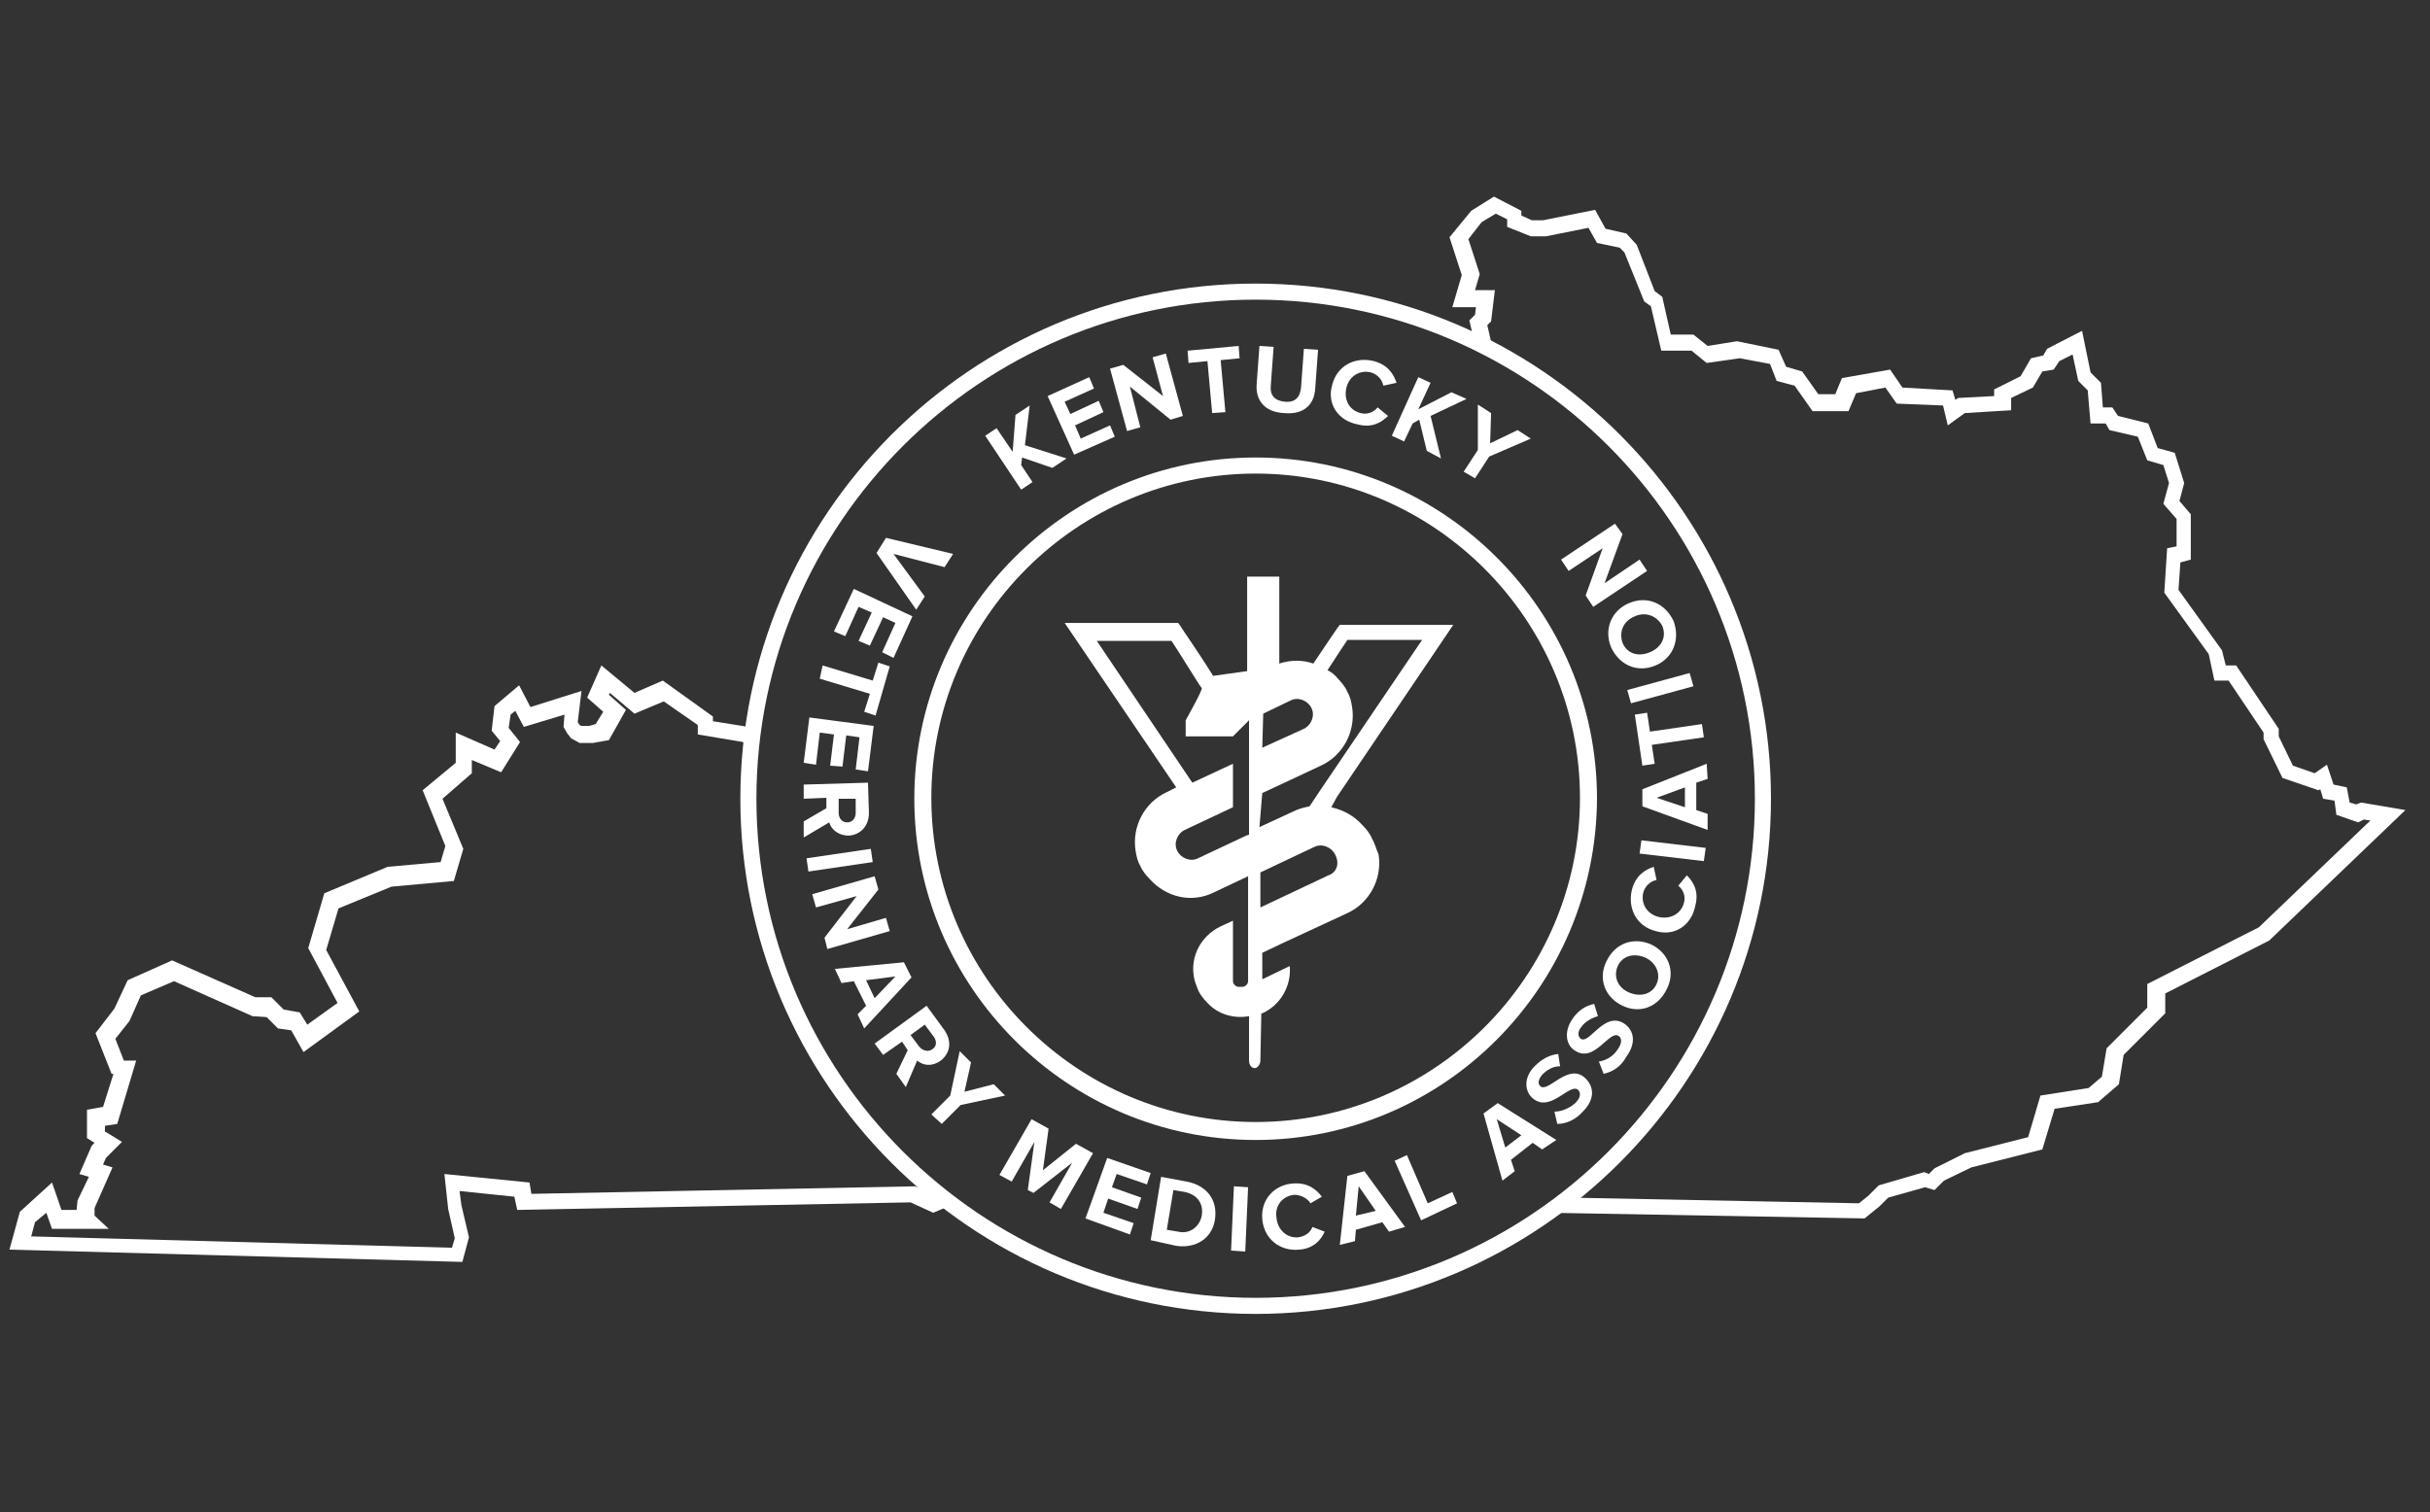 <svg xmlns="http://www.w3.org/2000/svg" xmlns:xlink="http://www.w3.org/1999/xlink" id="Layer_1" x="0px" y="0px" viewBox="0 0 257 160" style="enable-background:new 0 0 257 160;" xml:space="preserve"><rect x="0" y="0" width="257" height="160" fill="#333333" stroke="none"/><style type="text/css">	.st0{fill:#FFFFFF;}</style><g>	<g>		<path class="st0" d="M145.1,88.7c-0.2-0.5-0.6-1-1-1.4c-0.9-1-2-1.6-3.3-1.9l0.6-1.1l12.3-18.2h-12l-0.3,0.4c0,0-1.1,1.6-2.5,3.7   c-1.1-0.4-2.4-0.4-3.6,0V61h-3.4v1.2v8.8l-3.6,0.5c-1.8-2.9-3.4-5.1-3.4-5.2l-0.3-0.4h-12l11.8,17.4l-1,0.5   c-2.4,1.1-3.7,3.7-3.3,6.2c0.1,0.6,0.2,1.1,0.5,1.6c0.2,0.5,0.6,1,1,1.4c1.7,1.9,4.4,2.6,6.8,1.4l3.6-1.7v3.3v0.4v4.6v2.8   c0,0,0,0,0,0c0,0.3-0.3,0.6-0.6,0.6H131c-0.3,0-0.6-0.3-0.6-0.6v-0.1V102v-4.6l-1.3,0.6c-2.3,1.1-3.4,3.6-2.7,5.9   c0.1,0.3,0.2,0.5,0.3,0.8c0.2,0.5,0.6,1,1,1.4c1.1,1.2,2.8,1.7,4.4,1.4v4.7c0,0.5,0.3,0.8,0.6,0.8h0c0.3,0,0.6-0.4,0.6-0.8l0.1-5   c0,0,0.1,0,0.1,0c2-0.9,3.1-3,2.9-5l-2.9,1.4l0-2.8l2.1-1l6.9-3.2c2.4-1.1,3.7-3.7,3.3-6.2C145.5,89.7,145.4,89.2,145.1,88.7z    M132.1,78.5v1.5v4.6v2.3v1.4l-0.3,0.1l-5.1,2.4c-0.8,0.4-1.8,0-2.2-0.8c-0.4-0.8,0-1.8,0.8-2.2l5.1-2.4l0,0v-4.6l-4.3,2l-10.1-15   h7.9c0.5,0.7,3,4.8,3.2,5c0.1,0.2-1.7,3.4-1.7,3.4v1.7h5l1.7-1.7V78.5z M133.6,75.5l2.9-1.4c0.8-0.4,1.8,0,2.2,0.8   c0.4,0.8,0,1.8-0.8,2.2l-4.4,2L133.6,75.5z M133.5,83.9l6.2-2.9c2.4-1.1,3.7-3.7,3.3-6.2c-0.1-0.6-0.2-1.1-0.5-1.6   c-0.2-0.5-0.6-1-1-1.4c-0.3-0.4-0.7-0.7-1.1-0.9c0.9-1.4,1.7-2.6,2.1-3.2h7.9l-10.7,15.8l-1.2,1.8c-0.5,0.1-0.9,0.2-1.4,0.4   l-3.9,1.8L133.5,83.9z M140.5,92.6l-3.6,1.7l-3.6,1.7l0-3.7l2.1-1l3.6-1.7c0.8-0.4,1.8,0,2.2,0.8   C141.7,91.3,141.4,92.3,140.5,92.6z"></path>	</g>	<g>		<path class="st0" d="M99.2,126.3l-0.3,0.1l-2.1-0.9l-40.6,0.8l-0.2-1.2l-9-0.9l0.4,3.7l0.7,3.1l-0.3,1l-44.5-1.2l0.4-1.5l1.2-1   l0.6,1.7h6l-1.5-1.4l0-0.8l1.9-4.3l-1-0.3l0.3-0.7l1.7-1.7l-1.8-1.1v-0.6l1.3-0.2l2-6.7h-1.3l-0.9-2.3l1.5-1.9l1.2-2.7l3.5-1.5   l8.3,3.7l1.5,0.1l1.2,1.2l1.4,0.2l1.3,2.3l5.9-4.3l-3.5-6.5l1.3-4.4l5.6-2.3l6.6-0.6l1-3.4l-2.2-5.3l3.1-2.7v-1.4l3.1,1.3l2-3.2   l-1.2-1.5l0.2-1.4l0.5-0.4l0.9,1.7l4.3-1.3l-0.1,1.3l0.4,0.7l0.4,0.5l0.9,0.5l1.4,0l1.7-0.3l1.8-3.2l-1.8-1.6l0.1-0.2l2.6,2.2   l3.1-1.3l3.6,2.5v1l4.8,0.8l0.8,2.1h0.2c0.1-1.1,0.2-2.2,0.3-3.3l-0.1-0.3l-4.4-0.7v-0.5L70.1,72l-3,1.3l-3.5-2.9l-1.5,3.4   l1.7,1.5L63,76.6l-0.7,0.2h-0.8l-0.2-0.1l-0.2-0.3l0.4-3.3l-5.4,1.7l-1.2-2.3l-2.6,2.2L52,77.3l0.9,1.1l-0.6,0.9l-4.1-1.8v3.2   l-3.5,2.9l2.4,5.9l-0.5,1.7l-5.6,0.5l-6.7,2.8l-1.7,5.8l3.1,5.8l-3.2,2.3l-0.8-1.3l-1.7-0.3l-1.3-1.3H27l-8.8-3.9l-4.7,2.1l-1.4,3   l-2,2.6l1.7,4.3h0.2l-1.1,3.5l-1.7,0.3v3l0.8,0.5l-0.3,0.3l-1.3,3l1,0.3L8.2,127l-0.1,1H6.5l-1-2.9l-3.4,3.1L1,132.2l47.9,1.3   l0.7-2.6l-0.8-3.4l-0.2-1.5l5.8,0.6l0.3,1.4l41.6-0.8l2.4,1.1l1.9-0.8C100.2,127.1,99.7,126.7,99.2,126.3z"></path>		<path class="st0" d="M249.7,84.9l-0.5,0.2l-0.7-0.2l-0.3-1.6l-1.4-0.3l-0.7-2.1l-1.3,0.9l-2.3-0.8l-1.5-3.1v-0.8l-4.5-6.7h-1.1   l-0.4-1.6l-4.6-6.4l0.2-2.9l1.1-0.3v-4.8l-1.2-1.4l0.5-1.9l-1-3.2l-1.8-0.5l-1-2.6l-3.2-0.8l-0.6-0.9h-1l-0.2-2.6l-1.1-1.1   l-0.9-4.4l-3.7,1.9l-0.4,0.7l-1.3,0.3l-1.1,1.9l-2.8,1.4v0.7l-3.8,0.2l-0.3,0.2l-0.3-1l-5.3-0.3l-1.3-1.9l-5.1,0.9l-0.7,1.7h-1.8   l-1.7-2.4l-1.7-0.5l-0.8-1.8l-4.4-0.9l-3.1,0.5l-1.5-1.2h-2.4l-0.9-4l-0.8-0.6l-1.9-4.9l-1.1-1.2l-2.2-0.5l-1.1-2l-5.5,1.1H162   l-1.1-0.5v-0.5l-2.9-1.5l-2.4,1.5l-2.3,2.8l1.3,4l-1,3.4h2.5l-0.1,0.8l-0.6,0.6l0.4,1.7h-0.1c0.7,0.3,1.4,0.7,2.1,1l-0.5-2.2   l0.4-0.4l0.4-3.3h-2.1l0.5-1.7l-1.2-3.7l1.4-1.8l1.5-0.9l1.2,0.6V24l2.5,1l1.6,0l4.5-0.9l0.9,1.6l2.4,0.5l0.5,0.5l2.1,5.2l0.7,0.5   l1.1,4.7h3.2l1.6,1.3l3.5-0.5l3.2,0.6l0.7,1.8l1.9,0.5l1.9,2.7h3.8l0.8-1.9l3.1-0.6l1.2,1.7l4.9,0.2L206,45l1.8-1.3l4.9-0.3v-1.3   L215,41l1-1.7l1.2-0.2l0.6-0.9l1.4-0.7l0.6,2.8l1,1l0.3,3.5h1.6l0.4,0.7l3,0.7l1,2.5l1.7,0.5l0.6,1.9l-0.6,2.2l1.4,1.6v2.9l-1,0.2   l-0.3,4.7l4.7,6.5l0.6,2.8h1.5l3.7,5.5v0.7l2,4.1l3.8,1.3l0.2-0.1l0.3,1l1.2,0.2l0.2,1.5l2.3,0.8l0.6-0.3l0.7,0.1l-11.8,11.3   l-11.8,6v2.5l-4.3,4.3l-0.5,3l-1.4,1.2l-5.1,0.8l-1.3,4.4l-6.7,1.7l-3.2,1.6l-0.6,0.6l-0.5-0.2l-4.8,1.4l-1.1,1.1l-1,0.8   l-30.6-0.6c-0.7,0.6-1.4,1.1-2.2,1.6l33.4,0.6l1.6-1.3l0.9-0.9l3.9-1.1l1,0.3l1-1l2.9-1.4l7.5-1.9l1.3-4.3l4.6-0.7l2.2-1.9   l0.5-3.1l4.4-4.4v-2.1l11-5.6l14.4-13.8L249.7,84.9z"></path>	</g>	<g>		<g>			<g>				<path class="st0" d="M132.8,139c-30.1,0-54.5-24.5-54.5-54.5S102.7,30,132.8,30s54.5,24.5,54.5,54.5S162.8,139,132.8,139z      M132.8,31.7C103.7,31.7,80,55.4,80,84.5s23.7,52.8,52.8,52.8s52.8-23.7,52.8-52.8S161.9,31.7,132.8,31.7z"></path>			</g>			<g>				<path class="st0" d="M132.8,120.6c-19.9,0-36.1-16.2-36.1-36.1c0-19.9,16.2-36.1,36.1-36.1c19.9,0,36.1,16.2,36.1,36.1     C168.8,104.4,152.7,120.6,132.8,120.6z M132.8,50.1c-18.9,0-34.3,15.4-34.3,34.3c0,18.9,15.4,34.3,34.3,34.3     c18.9,0,34.3-15.4,34.3-34.3C167.1,65.6,151.7,50.1,132.8,50.1z"></path>			</g>		</g>		<g>			<path class="st0" d="M111.3,49.5l-3.2-1.1l-0.1,0.8l1.2,1.8l-1.2,0.8l-3.8-5.7l1.2-0.8l1.7,2.5l0.3-3.9l1.5-1l-0.5,4.2l4.4,1.4    L111.3,49.5z"></path>			<path class="st0" d="M113.6,48.1l-2.8-6.2l4.4-2l0.5,1.2l-3.1,1.4l0.6,1.3l3-1.4l0.5,1.2l-3,1.4l0.6,1.4l3.1-1.4l0.5,1.2    L113.6,48.1z"></path>			<path class="st0" d="M123.8,44.4l-4.3-3.5l1.1,4.3l-1.4,0.4l-1.8-6.6l1.4-0.4l4.2,3.3l-1.1-4.1l1.4-0.4l1.8,6.6L123.8,44.4z"></path>			<path class="st0" d="M128.2,43.7l-0.5-5.5l-2,0.2l-0.1-1.3l5.4-0.5l0.1,1.3l-2,0.2l0.5,5.5L128.2,43.7z"></path>			<path class="st0" d="M132.9,40.7l0.3-4.1l1.5,0.1l-0.3,4.1c-0.1,1,0.4,1.6,1.5,1.7c1.1,0.1,1.6-0.5,1.7-1.5l0.3-4.1l1.5,0.1    l-0.3,4.1c-0.1,1.7-1.2,2.8-3.3,2.6C133.7,43.6,132.8,42.3,132.9,40.7z"></path>			<path class="st0" d="M140.9,40.7c0.5-2,2.4-3,4.4-2.5c1.5,0.4,2.1,1.4,2.4,2.3l-1.4,0.3c-0.1-0.6-0.6-1.2-1.3-1.4    c-1.2-0.3-2.3,0.4-2.6,1.6c-0.3,1.3,0.3,2.4,1.5,2.7c0.7,0.2,1.4-0.1,1.8-0.6l1.1,0.9c-0.7,0.7-1.7,1.3-3.2,0.9    C141.5,44.5,140.3,42.7,140.9,40.7z"></path>			<path class="st0" d="M150.9,47.7l-0.8-3.3l-0.7,0.4l-0.9,1.9l-1.3-0.6l2.8-6.2l1.3,0.6l-1.3,2.8l3.5-1.8l1.6,0.7l-3.8,1.8    l1.1,4.5L150.9,47.7z"></path>			<path class="st0" d="M154.8,49.9l1.5-2.3l0-4.8l1.4,0.9l-0.1,3.2l2.9-1.4l1.4,0.9l-4.4,1.9l-1.5,2.3L154.8,49.9z"></path>		</g>		<g>			<path class="st0" d="M93.7,56.9l7.1,1.7l-0.9,1.4l-5.4-1.4l3.3,4.5l-0.9,1.4l-4.2-6L93.7,56.9z"></path>			<path class="st0" d="M90.3,62.3l6.2,2.9l-2,4.4L93.3,69l1.4-3.1l-1.3-0.6l-1.4,3l-1.2-0.5l1.4-3l-1.4-0.6l-1.4,3.1l-1.2-0.5    L90.3,62.3z"></path>			<path class="st0" d="M87,70.4l5.3,1.6l0.6-1.9l1.2,0.4l-1.5,5.2l-1.2-0.4l0.6-1.9l-5.3-1.6L87,70.4z"></path>			<path class="st0" d="M85.6,75.9l6.8,0.9l-0.6,4.8l-1.3-0.2l0.4-3.4l-1.4-0.2l-0.4,3.3L87.8,81l0.4-3.3l-1.5-0.2l-0.4,3.4L85,80.7    L85.6,75.9z"></path>			<path class="st0" d="M85,86.9l2.4-1.4l0-1.1l-2.4,0.1l0-1.5l6.8-0.2l0.1,3.2c0,1.4-0.9,2.3-2.1,2.4c-1.2,0-1.9-0.7-2.1-1.4    L85,88.6L85,86.9z M89.6,87c0.6,0,0.9-0.5,0.9-1l0-1.5l-1.8,0l0,1.5C88.7,86.5,89,87,89.6,87z"></path>			<path class="st0" d="M85.3,90.8l6.8-1l0.2,1.4l-6.8,1L85.3,90.8z"></path>			<path class="st0" d="M87.2,99.2l3.4-4.4l-4.3,1.2l-0.4-1.4l6.6-1.9l0.4,1.4l-3.3,4.2l4.1-1.2l0.4,1.4l-6.6,1.9L87.2,99.2z"></path>			<path class="st0" d="M90.7,107.3l0.9-0.9l-1.3-2.6L89,104l-0.7-1.5l7.3-0.7l0.8,1.6l-5,5.4L90.7,107.3z M94.7,103.3l-3.1,0.4    l0.9,1.9L94.7,103.3z"></path>			<path class="st0" d="M94.8,113.6l1.2-2.5l-0.6-0.9l-2,1.4l-0.9-1.2l5.5-4l1.9,2.6c0.8,1.2,0.6,2.4-0.4,3.2c-1,0.7-1.9,0.5-2.5,0    l-1.2,2.8L94.8,113.6z M98.6,111c0.5-0.3,0.5-0.9,0.1-1.4l-0.9-1.2l-1.5,1.1l0.9,1.2C97.6,111.2,98.2,111.3,98.6,111z"></path>			<path class="st0" d="M98.5,117.9l2-2l1-4.7l1.2,1.2l-0.7,3.1l3.1-0.8l1.2,1.2l-4.7,1l-2,2L98.5,117.9z"></path>			<path class="st0" d="M111,127.2l2.4-4.2l-4.1,3.2l-0.6-0.3l0.7-5.1l-2.4,4.2l-1.3-0.7l3.4-5.9l1.8,1l-0.6,4.4l3.5-2.8l1.8,1    l-3.4,5.9L111,127.2z"></path>			<path class="st0" d="M114.8,128.9l2.3-6.4l4.6,1.6l-0.4,1.2l-3.2-1.1l-0.5,1.4l3.1,1.1l-0.4,1.2l-3.1-1.1l-0.5,1.5l3.2,1.1    l-0.4,1.2L114.8,128.9z"></path>			<path class="st0" d="M121.7,131.2l1.1-6.7l2.7,0.5c2.1,0.4,3.3,1.9,3,4c-0.3,2-2,3.1-4.1,2.8L121.7,131.2z M127.1,128.6    c0.2-1.2-0.4-2.2-1.8-2.5l-1.2-0.2l-0.7,4.2l1.2,0.2C125.9,130.6,126.9,129.7,127.1,128.6z"></path>			<path class="st0" d="M130.2,132.3l0.3-6.8l1.5,0.1l-0.3,6.8L130.2,132.3z"></path>			<path class="st0" d="M133.5,129c-0.2-2.1,1.3-3.7,3.3-3.8c1.5-0.1,2.4,0.6,3,1.4l-1.2,0.7c-0.3-0.5-1-0.9-1.7-0.9    c-1.2,0.1-2.1,1.1-1.9,2.4c0.1,1.3,1.1,2.2,2.3,2.1c0.7-0.1,1.3-0.5,1.5-1.1l1.3,0.5c-0.4,0.9-1.2,1.8-2.7,1.9    C135.4,132.4,133.7,131.1,133.5,129z"></path>			<path class="st0" d="M146.9,130.3l-0.7-1l-2.8,0.8l-0.1,1.2l-1.6,0.4l0.8-7.3l1.8-0.5l4.3,5.9L146.9,130.3z M143.7,125.5    l-0.3,3.1l2.1-0.5L143.7,125.5z"></path>			<path class="st0" d="M150.3,129.1l-2.8-6.3l1.3-0.6l2.2,5.1l2.6-1.2l0.5,1.2L150.3,129.1z"></path>			<path class="st0" d="M163.1,121.6l-1-0.7l-2.3,1.8l0.4,1.2l-1.3,1l-2-7.1l1.5-1.1l6.2,3.9L163.1,121.6z M158.3,118.4l0.9,3    l1.7-1.3L158.3,118.4z"></path>			<path class="st0" d="M164.7,118.9l-0.3-1.3c0.7,0,1.5-0.3,2.2-0.9c0.6-0.6,0.6-1.1,0.3-1.4c-0.9-0.8-3,2.6-4.9,0.8    c-0.8-0.8-0.8-2.2,0.3-3.3c0.8-0.8,1.6-1.2,2.5-1.3l0.2,1.3c-0.8,0-1.4,0.4-1.9,0.9c-0.4,0.5-0.5,0.9-0.2,1.2    c0.8,0.8,3-2.6,4.8-0.8c0.9,0.9,1,2.2-0.3,3.5C166.6,118.5,165.6,118.9,164.7,118.9z"></path>			<path class="st0" d="M169.6,113.6l-0.5-1.3c0.7-0.1,1.5-0.5,2-1.3c0.5-0.7,0.4-1.2,0.1-1.4c-1-0.7-2.6,3-4.7,1.5    c-0.9-0.6-1.1-2-0.2-3.3c0.6-0.9,1.4-1.4,2.3-1.6l0.4,1.3c-0.7,0.2-1.4,0.6-1.8,1.2c-0.4,0.5-0.3,1,0,1.2c0.9,0.6,2.5-3,4.6-1.6    c1,0.7,1.3,2,0.2,3.5C171.4,112.9,170.5,113.4,169.6,113.6z"></path>			<path class="st0" d="M171.6,106.4c-1.9-0.9-2.6-2.9-1.7-4.7c0.9-1.9,2.8-2.6,4.7-1.8c1.9,0.9,2.6,2.9,1.7,4.7    C175.4,106.5,173.5,107.3,171.6,106.4z M174,101.3c-1.2-0.5-2.4-0.2-2.9,0.9s0,2.3,1.2,2.8c1.2,0.5,2.4,0.2,2.9-0.9    S175.1,101.8,174,101.3z"></path>			<path class="st0" d="M175.1,98.5c-2-0.5-3-2.4-2.5-4.4c0.4-1.5,1.4-2.1,2.3-2.4l0.3,1.4c-0.6,0.1-1.2,0.6-1.4,1.3    c-0.3,1.2,0.4,2.3,1.6,2.6c1.2,0.3,2.4-0.3,2.7-1.5c0.2-0.7-0.1-1.4-0.6-1.8l0.9-1.1c0.7,0.7,1.3,1.7,0.9,3.2    C178.9,97.9,177.1,99.1,175.1,98.5z"></path>			<path class="st0" d="M180.2,91.1l-6.8-0.8l0.2-1.4l6.8,0.8L180.2,91.1z"></path>			<path class="st0" d="M180.6,82.4l-1.2,0.4l0,2.9l1.2,0.4l0,1.7l-6.9-2.5l0-1.8l6.8-2.7L180.6,82.4z M175.2,84.4l3,1l0-2.1    L175.2,84.4z"></path>			<path class="st0" d="M180.2,78l-5.5,0.8l0.3,2l-1.3,0.2l-0.8-5.4l1.3-0.2l0.3,2l5.5-0.8L180.2,78z"></path>			<path class="st0" d="M179.1,72.6l-6.6,1.8l-0.4-1.4l6.6-1.8L179.1,72.6z"></path>			<path class="st0" d="M175.1,70.4c-1.9,0.8-3.8,0-4.7-1.9c-0.8-1.9,0-3.9,1.9-4.7c1.9-0.8,3.8,0,4.7,1.9    C177.7,67.6,177,69.6,175.1,70.4z M172.9,65.2c-1.2,0.5-1.7,1.6-1.3,2.8c0.5,1.2,1.7,1.5,2.9,1c1.2-0.5,1.8-1.6,1.3-2.8    C175.2,65.1,174,64.7,172.9,65.2z"></path>			<path class="st0" d="M171.6,56.5l-1.9,5.2l3.7-2.5l0.8,1.2l-5.7,3.8l-0.8-1.2l1.8-5l-3.6,2.4l-0.8-1.2l5.7-3.8L171.6,56.5z"></path>		</g>	</g></g></svg>